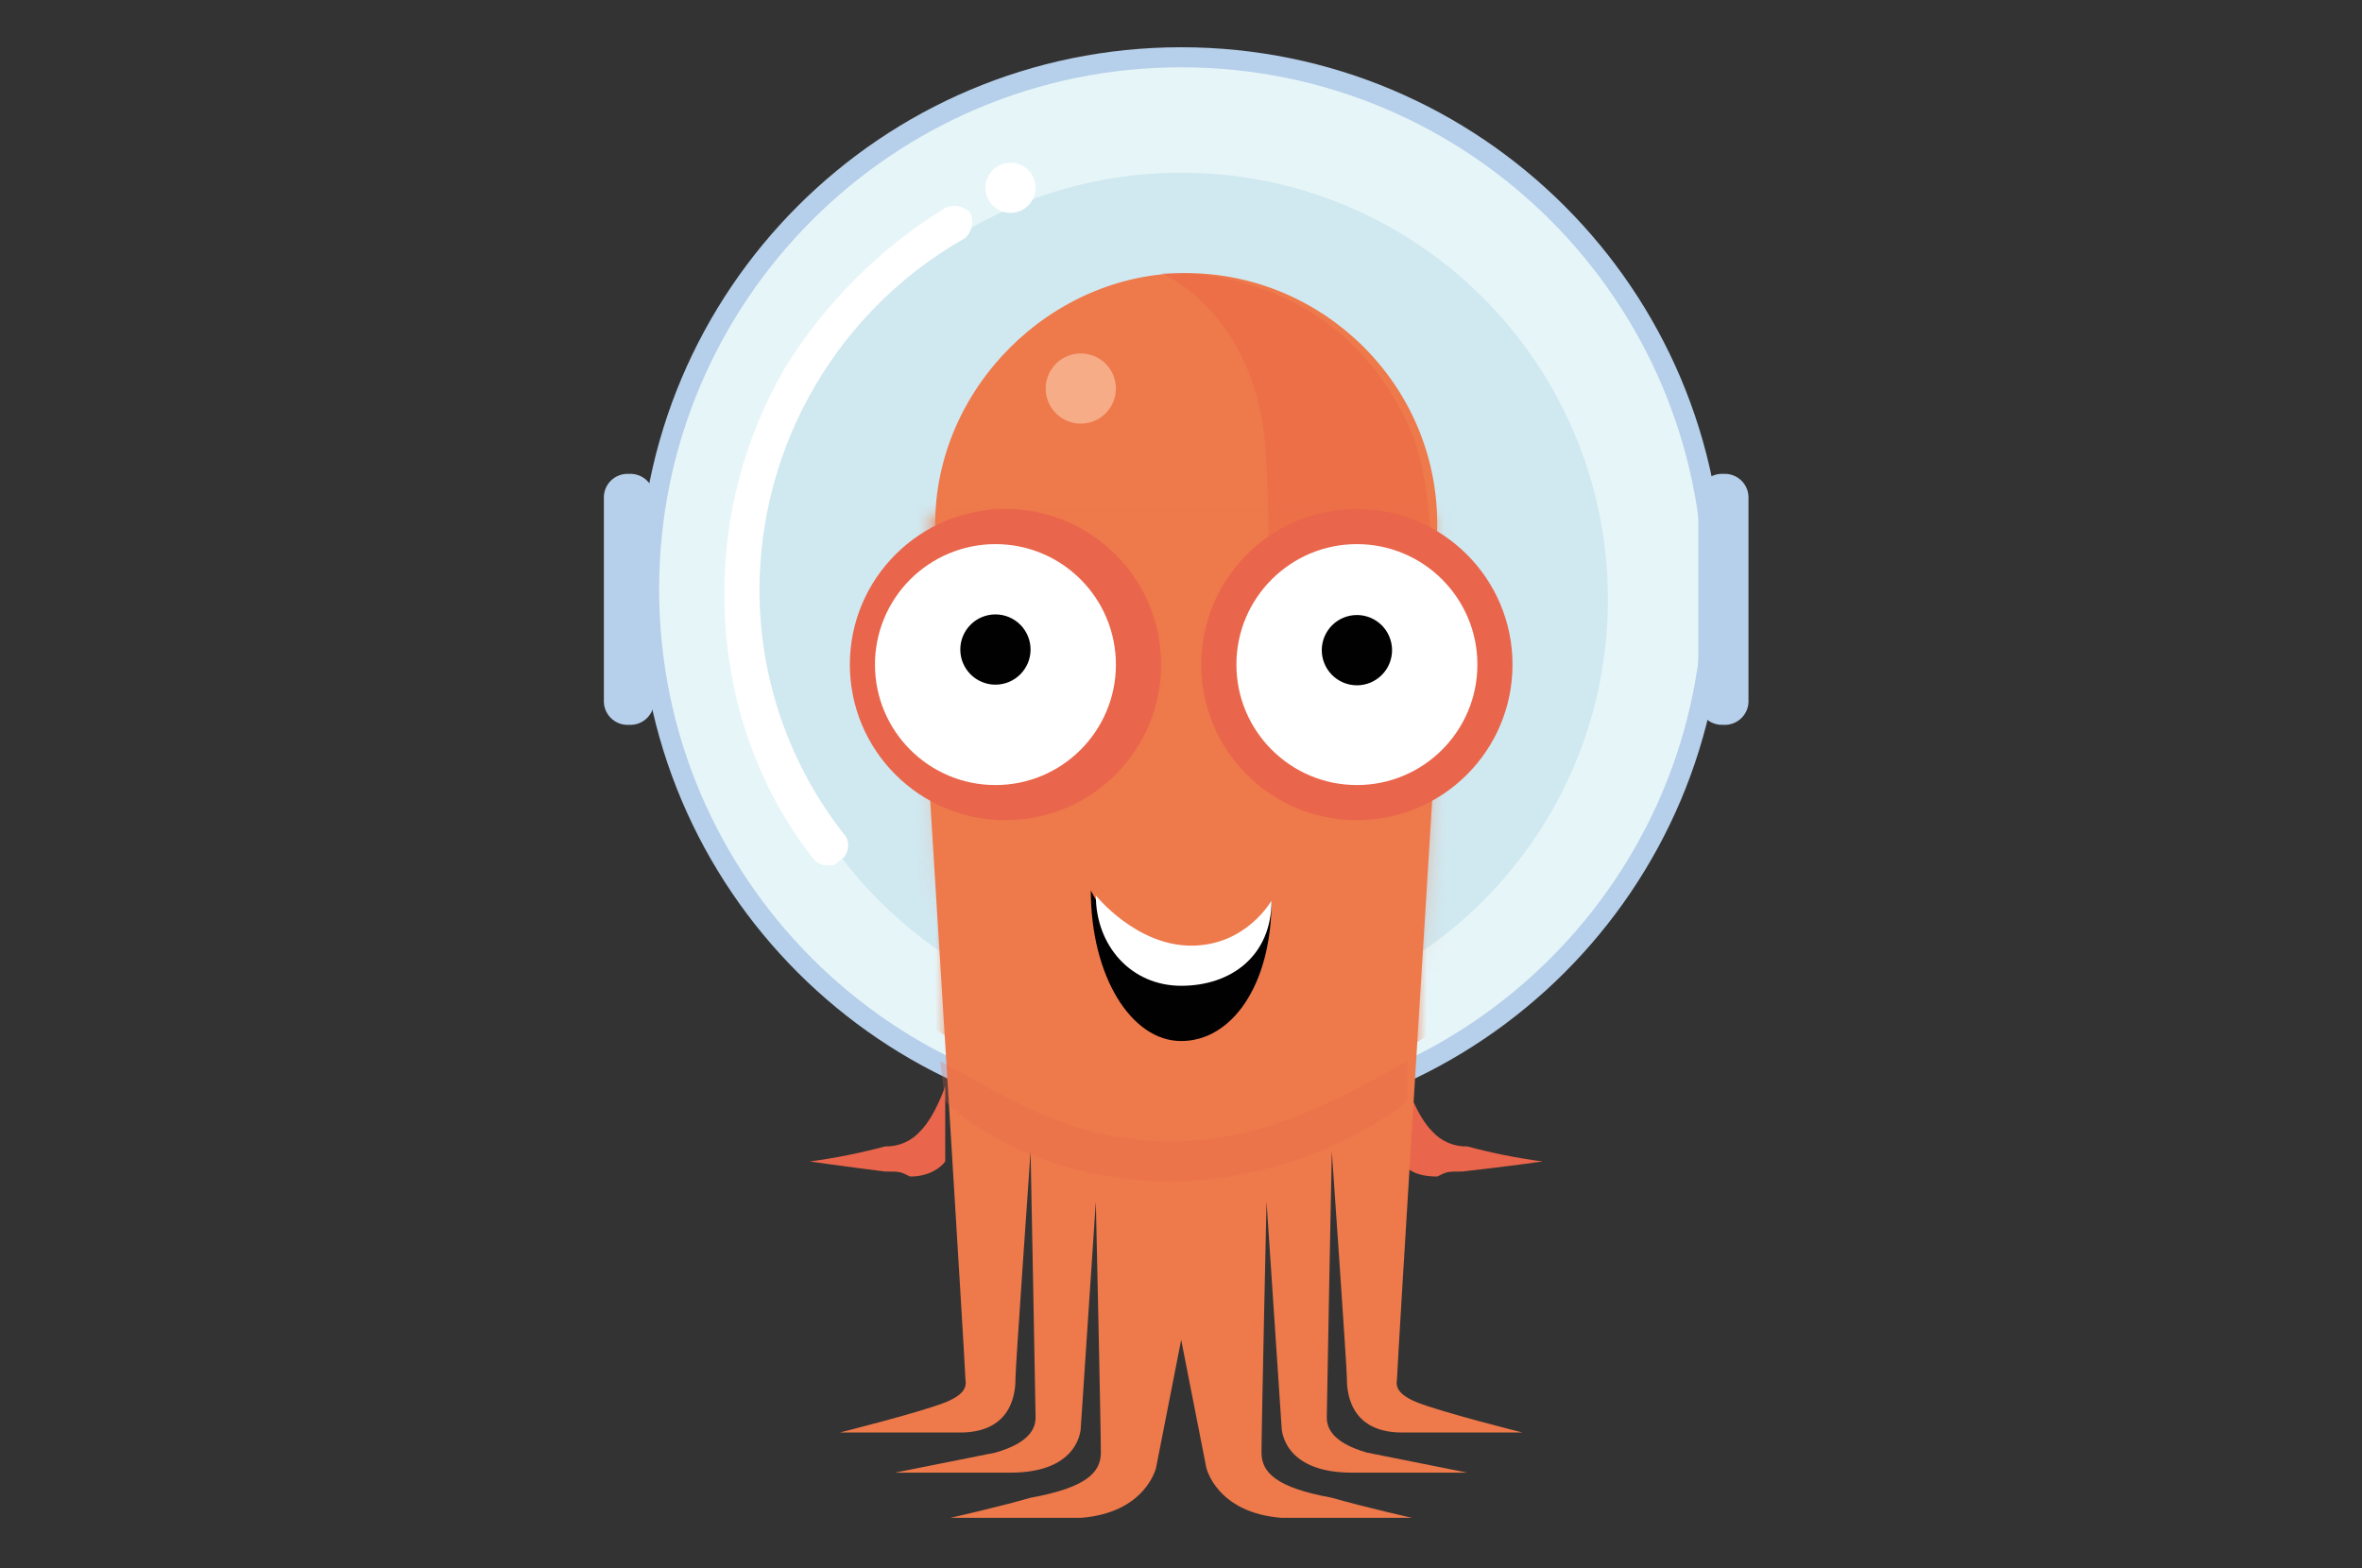 <svg width="125" height="83" viewBox="0 0 125 83" fill="none" xmlns="http://www.w3.org/2000/svg">
<rect x="0" y="0" width="125" height="83" fill="#333333" stroke="none"/>
<g clip-path="url(#clip0_36619_672)">
<path d="M50.022 57.496C50.022 57.496 49.492 59.09 48.694 59.886C48.461 60.146 48.174 60.352 47.853 60.49C47.532 60.628 47.185 60.694 46.836 60.684C45.526 61.036 44.194 61.302 42.849 61.481C42.849 61.481 44.709 61.747 46.836 62.013C47.632 62.013 47.632 62.013 48.164 62.279C49.492 62.279 50.022 61.481 50.022 61.481V57.496ZM74.466 57.496C74.466 57.496 74.997 59.09 75.794 59.886C76.027 60.146 76.315 60.352 76.636 60.49C76.957 60.628 77.304 60.694 77.654 60.684C78.963 61.036 80.294 61.302 81.638 61.481C81.638 61.481 79.78 61.747 77.388 62.013C76.592 62.013 76.592 62.013 76.059 62.279C74.466 62.279 74.199 61.481 74.199 61.481L74.466 57.496Z" fill="#E9654B"/>
<path d="M91.204 31.192C91.204 47.039 78.357 59.886 62.51 59.886C46.662 59.886 33.816 47.039 33.816 31.192C33.816 15.348 46.662 2.501 62.51 2.501C78.357 2.501 91.204 15.348 91.204 31.192Z" fill="#B6CFEA"/>
<path d="M90.142 31.192C90.142 46.454 77.771 58.824 62.51 58.824C47.251 58.824 34.881 46.454 34.881 31.192C34.881 15.934 47.251 3.562 62.51 3.562C77.771 3.562 90.141 15.933 90.141 31.192L90.142 31.192Z" fill="#E6F5F8"/>
<path d="M85.092 31.725C85.092 44.197 74.983 54.307 62.51 54.307C50.039 54.307 39.927 44.197 39.927 31.724C39.927 19.254 50.039 9.142 62.51 9.142C74.983 9.142 85.092 19.255 85.092 31.725Z" fill="#D0E8F0"/>
<path d="M49.226 42.352C49.226 42.352 51.086 72.374 51.086 72.906C51.086 73.17 51.352 73.702 50.022 74.234C48.694 74.764 44.443 75.828 44.443 75.828H50.82C53.742 75.828 53.742 73.436 53.742 72.906C53.742 72.374 54.539 60.951 54.539 60.951C54.539 60.951 54.804 74.501 54.804 75.03C54.804 75.562 54.539 76.358 52.681 76.891C51.352 77.157 47.366 77.953 47.366 77.953H53.477C57.197 77.953 57.197 75.562 57.197 75.562L57.993 63.607C57.993 63.607 58.259 75.562 58.259 76.891C58.259 77.953 57.463 78.751 54.539 79.281C52.681 79.813 50.288 80.345 50.288 80.345H57.197C60.649 80.079 61.182 77.686 61.182 77.686L67.026 47.931L49.226 42.352Z" fill="#EE794B"/>
<path d="M75.794 42.352C75.794 42.352 73.936 72.374 73.936 72.906C73.936 73.17 73.669 73.702 74.998 74.234C76.326 74.764 80.576 75.828 80.576 75.828H74.199C71.277 75.828 71.277 73.436 71.277 72.906C71.277 72.374 70.481 60.951 70.481 60.951C70.481 60.951 70.215 74.501 70.215 75.03C70.215 75.562 70.481 76.358 72.341 76.891L77.654 77.953H71.544C67.825 77.953 67.825 75.563 67.825 75.563L67.027 63.607C67.027 63.607 66.761 75.563 66.761 76.891C66.761 77.953 67.559 78.751 70.482 79.281C72.342 79.813 74.732 80.345 74.732 80.345H67.825C64.37 80.079 63.838 77.686 63.838 77.686L57.994 47.931L75.794 42.352ZM76.059 27.74C76.059 35.179 69.949 41.024 62.776 41.024C55.603 41.024 49.492 34.913 49.492 27.74C49.492 20.567 55.603 14.456 62.776 14.456C69.949 14.456 76.059 20.301 76.059 27.74Z" fill="#EE794B"/>
<mask id="mask0_36619_672" style="mask-type:luminance" maskUnits="userSpaceOnUse" x="48" y="27" width="29" height="32">
<path d="M48.75 27.125H76.25V59H48.75V27.125Z" fill="white"/>
</mask>
<g mask="url(#mask0_36619_672)">
<mask id="mask1_36619_672" style="mask-type:luminance" maskUnits="userSpaceOnUse" x="49" y="27" width="28" height="37">
<path d="M76.059 27.208L74.466 63.607H50.554L49.226 27.208" fill="white"/>
</mask>
<g mask="url(#mask1_36619_672)">
<path d="M86.421 34.912C86.421 47.972 75.835 58.558 62.776 58.558C49.717 58.558 39.131 47.972 39.131 34.913C39.131 21.854 49.717 11.268 62.776 11.268C75.835 11.268 86.421 21.853 86.421 34.912Z" fill="#EE794B"/>
</g>
</g>
<mask id="mask2_36619_672" style="mask-type:luminance" maskUnits="userSpaceOnUse" x="22" y="1" width="81" height="81">
<path d="M22.5 1.5H102.5V81.5H22.5V1.5Z" fill="black" fill-opacity="0.22"/>
</mask>
<g mask="url(#mask2_36619_672)">
<mask id="mask3_36619_672" style="mask-type:luminance" maskUnits="userSpaceOnUse" x="22" y="1" width="81" height="81">
<path d="M22.5 1.5H102.5V81.5H22.5V1.5Z" fill="white"/>
</mask>
<g mask="url(#mask3_36619_672)">
<path d="M75.264 42.352C75.264 42.352 76.858 28.27 74.731 22.958C70.747 13.658 61.447 14.456 61.447 14.456C61.447 14.456 66.76 16.581 67.026 24.552C67.293 30.131 67.026 38.368 67.026 38.368L75.264 42.352Z" fill="#E34E3B"/>
</g>
</g>
<mask id="mask4_36619_672" style="mask-type:luminance" maskUnits="userSpaceOnUse" x="22" y="1" width="81" height="81">
<path d="M22.5 1.5H102.5V81.5H22.5V1.5Z" fill="black" fill-opacity="0.502"/>
</mask>
<g mask="url(#mask4_36619_672)">
<mask id="mask5_36619_672" style="mask-type:luminance" maskUnits="userSpaceOnUse" x="22" y="1" width="81" height="81">
<path d="M22.5 1.5H102.5V81.5H22.5V1.5Z" fill="white"/>
</mask>
<g mask="url(#mask5_36619_672)">
<path d="M59.055 20.567C59.055 20.811 59.007 21.053 58.913 21.279C58.819 21.504 58.682 21.709 58.51 21.881C58.337 22.054 58.132 22.191 57.907 22.284C57.681 22.377 57.439 22.425 57.195 22.425C56.951 22.425 56.709 22.377 56.484 22.283C56.258 22.19 56.054 22.053 55.881 21.88C55.709 21.707 55.572 21.503 55.478 21.277C55.385 21.051 55.337 20.81 55.337 20.566C55.338 20.073 55.534 19.6 55.883 19.252C56.231 18.903 56.704 18.707 57.197 18.708C57.69 18.708 58.163 18.904 58.511 19.253C58.86 19.602 59.055 20.075 59.055 20.567Z" fill="#FBDFC3"/>
</g>
</g>
<path d="M67.292 47.664C67.292 52.181 65.166 55.106 62.51 55.106C59.854 55.106 57.727 51.651 57.727 47.135C57.727 47.135 59.854 51.385 62.776 51.385C65.698 51.385 67.292 47.664 67.292 47.664Z" fill="#010101"/>
<path d="M67.293 47.664C67.293 50.589 65.166 52.181 62.51 52.181C59.854 52.181 57.993 50.057 57.993 47.401C57.993 47.401 60.119 50.057 63.042 50.057C65.964 50.057 67.293 47.664 67.293 47.664Z" fill="white"/>
<path d="M80.044 35.179C80.044 39.727 76.358 43.414 71.809 43.414C67.261 43.414 63.572 39.727 63.572 35.179C63.572 30.631 67.261 26.942 71.809 26.942C76.358 26.942 80.044 30.631 80.044 35.179ZM61.447 35.179C61.447 39.727 57.759 43.414 53.21 43.414C48.662 43.414 44.976 39.727 44.976 35.179C44.976 30.631 48.662 26.942 53.211 26.942C57.759 26.942 61.447 30.631 61.447 35.179Z" fill="#E9654B"/>
<path d="M78.186 35.179C78.186 38.7 75.33 41.556 71.809 41.556C68.289 41.556 65.432 38.7 65.432 35.179C65.432 31.656 68.288 28.802 71.809 28.802C75.329 28.802 78.186 31.656 78.186 35.179ZM59.055 35.179C59.055 38.7 56.201 41.556 52.681 41.556C49.157 41.556 46.304 38.7 46.304 35.179C46.303 34.342 46.468 33.513 46.789 32.739C47.109 31.965 47.579 31.262 48.171 30.67C48.763 30.078 49.466 29.608 50.24 29.288C51.014 28.967 51.843 28.802 52.681 28.802C56.201 28.802 59.055 31.656 59.055 35.179Z" fill="white"/>
<path d="M54.539 34.381C54.539 34.625 54.491 34.867 54.398 35.093C54.304 35.319 54.167 35.523 53.995 35.696C53.822 35.869 53.617 36.006 53.392 36.1C53.166 36.193 52.925 36.241 52.68 36.242C52.436 36.242 52.194 36.194 51.969 36.1C51.743 36.007 51.538 35.87 51.365 35.698C51.193 35.525 51.056 35.32 50.962 35.095C50.868 34.869 50.82 34.627 50.82 34.383C50.82 33.89 51.015 33.417 51.364 33.068C51.712 32.719 52.185 32.523 52.678 32.523C53.171 32.522 53.644 32.718 53.993 33.066C54.342 33.415 54.538 33.888 54.539 34.381ZM73.669 34.381C73.674 34.628 73.629 34.874 73.538 35.103C73.447 35.333 73.31 35.542 73.137 35.718C72.964 35.895 72.758 36.035 72.53 36.131C72.302 36.226 72.057 36.276 71.81 36.276C71.563 36.276 71.318 36.227 71.09 36.131C70.862 36.035 70.656 35.895 70.483 35.719C70.31 35.543 70.173 35.334 70.082 35.104C69.99 34.874 69.946 34.629 69.95 34.382C69.959 33.895 70.159 33.43 70.506 33.089C70.854 32.747 71.322 32.556 71.809 32.555C72.296 32.555 72.764 32.746 73.112 33.088C73.46 33.429 73.66 33.894 73.669 34.381Z" fill="#010101"/>
<path d="M33.286 38.368C33.109 38.379 32.931 38.352 32.765 38.289C32.599 38.226 32.448 38.129 32.323 38.003C32.197 37.877 32.1 37.727 32.037 37.56C31.974 37.394 31.947 37.217 31.958 37.039V26.413C31.947 26.235 31.974 26.058 32.036 25.891C32.099 25.725 32.196 25.574 32.322 25.448C32.448 25.323 32.599 25.226 32.765 25.163C32.931 25.1 33.109 25.073 33.286 25.084C33.463 25.073 33.641 25.1 33.807 25.163C33.973 25.226 34.124 25.323 34.25 25.449C34.375 25.575 34.473 25.726 34.535 25.892C34.598 26.058 34.625 26.235 34.614 26.413V37.04C34.636 37.396 34.502 37.748 34.248 38.003C34.123 38.128 33.972 38.226 33.806 38.289C33.64 38.352 33.463 38.379 33.285 38.368L33.286 38.368ZM91.204 38.368C91.026 38.378 90.849 38.351 90.683 38.288C90.517 38.225 90.366 38.127 90.241 38.001C90.116 37.876 90.018 37.725 89.955 37.56C89.892 37.394 89.865 37.217 89.876 37.039V26.413C89.865 26.235 89.892 26.057 89.955 25.891C90.018 25.725 90.116 25.574 90.242 25.448C90.367 25.323 90.518 25.226 90.684 25.163C90.849 25.1 91.027 25.073 91.204 25.084C91.381 25.073 91.558 25.1 91.724 25.163C91.89 25.226 92.04 25.323 92.165 25.448C92.422 25.703 92.553 26.055 92.532 26.413V37.04C92.543 37.217 92.516 37.395 92.453 37.561C92.389 37.727 92.292 37.877 92.165 38.003C92.04 38.128 91.889 38.226 91.724 38.289C91.558 38.352 91.38 38.379 91.203 38.368L91.204 38.368Z" fill="#B6CFEA"/>
<path d="M54.805 9.94C54.805 10.292 54.665 10.63 54.416 10.879C54.167 11.128 53.829 11.268 53.477 11.268C53.124 11.268 52.787 11.128 52.538 10.879C52.289 10.63 52.149 10.292 52.149 9.94C52.149 9.588 52.289 9.25 52.538 9.001C52.787 8.752 53.124 8.612 53.477 8.612C53.829 8.612 54.167 8.752 54.416 9.001C54.665 9.25 54.805 9.588 54.805 9.94ZM43.914 45.806C43.769 45.824 43.622 45.81 43.484 45.764C43.346 45.718 43.22 45.642 43.115 45.541C39.927 41.556 38.332 36.507 38.332 31.459C38.318 27.261 39.419 23.135 41.521 19.502C43.653 16.045 46.564 13.134 50.022 11.002C50.244 10.903 50.491 10.875 50.73 10.923C50.968 10.97 51.186 11.091 51.353 11.268C51.452 11.49 51.479 11.737 51.431 11.975C51.383 12.213 51.263 12.43 51.086 12.596C47.79 14.458 45.046 17.16 43.133 20.426C41.219 23.692 40.205 27.407 40.192 31.192C40.185 35.918 41.777 40.507 44.709 44.212C44.975 44.479 44.975 45.275 44.443 45.541C44.177 45.807 44.177 45.806 43.914 45.806Z" fill="white"/>
<mask id="mask6_36619_672" style="mask-type:luminance" maskUnits="userSpaceOnUse" x="22" y="1" width="81" height="81">
<path d="M22.5 1.5H102.5V81.5H22.5V1.5Z" fill="black" fill-opacity="0.251"/>
</mask>
<g mask="url(#mask6_36619_672)">
<mask id="mask7_36619_672" style="mask-type:luminance" maskUnits="userSpaceOnUse" x="22" y="1" width="81" height="81">
<path d="M22.5 1.5H102.5V81.5H22.5V1.5Z" fill="white"/>
</mask>
<g mask="url(#mask7_36619_672)">
<path d="M74.466 58.292V56.169C70.747 58.292 66.76 60.419 61.98 60.419C56.665 60.419 53.211 58.029 49.758 56.169L50.022 58.292C50.022 58.292 54.009 62.546 62.244 62.546C69.949 62.279 74.466 58.292 74.466 58.292Z" fill="#E9654B"/>
</g>
</g>
</g>
<defs>
<clipPath id="clip0_36619_672">
<rect width="80" height="80" fill="white" transform="translate(22.5 1.5)"/>
</clipPath>
</defs>
</svg>
